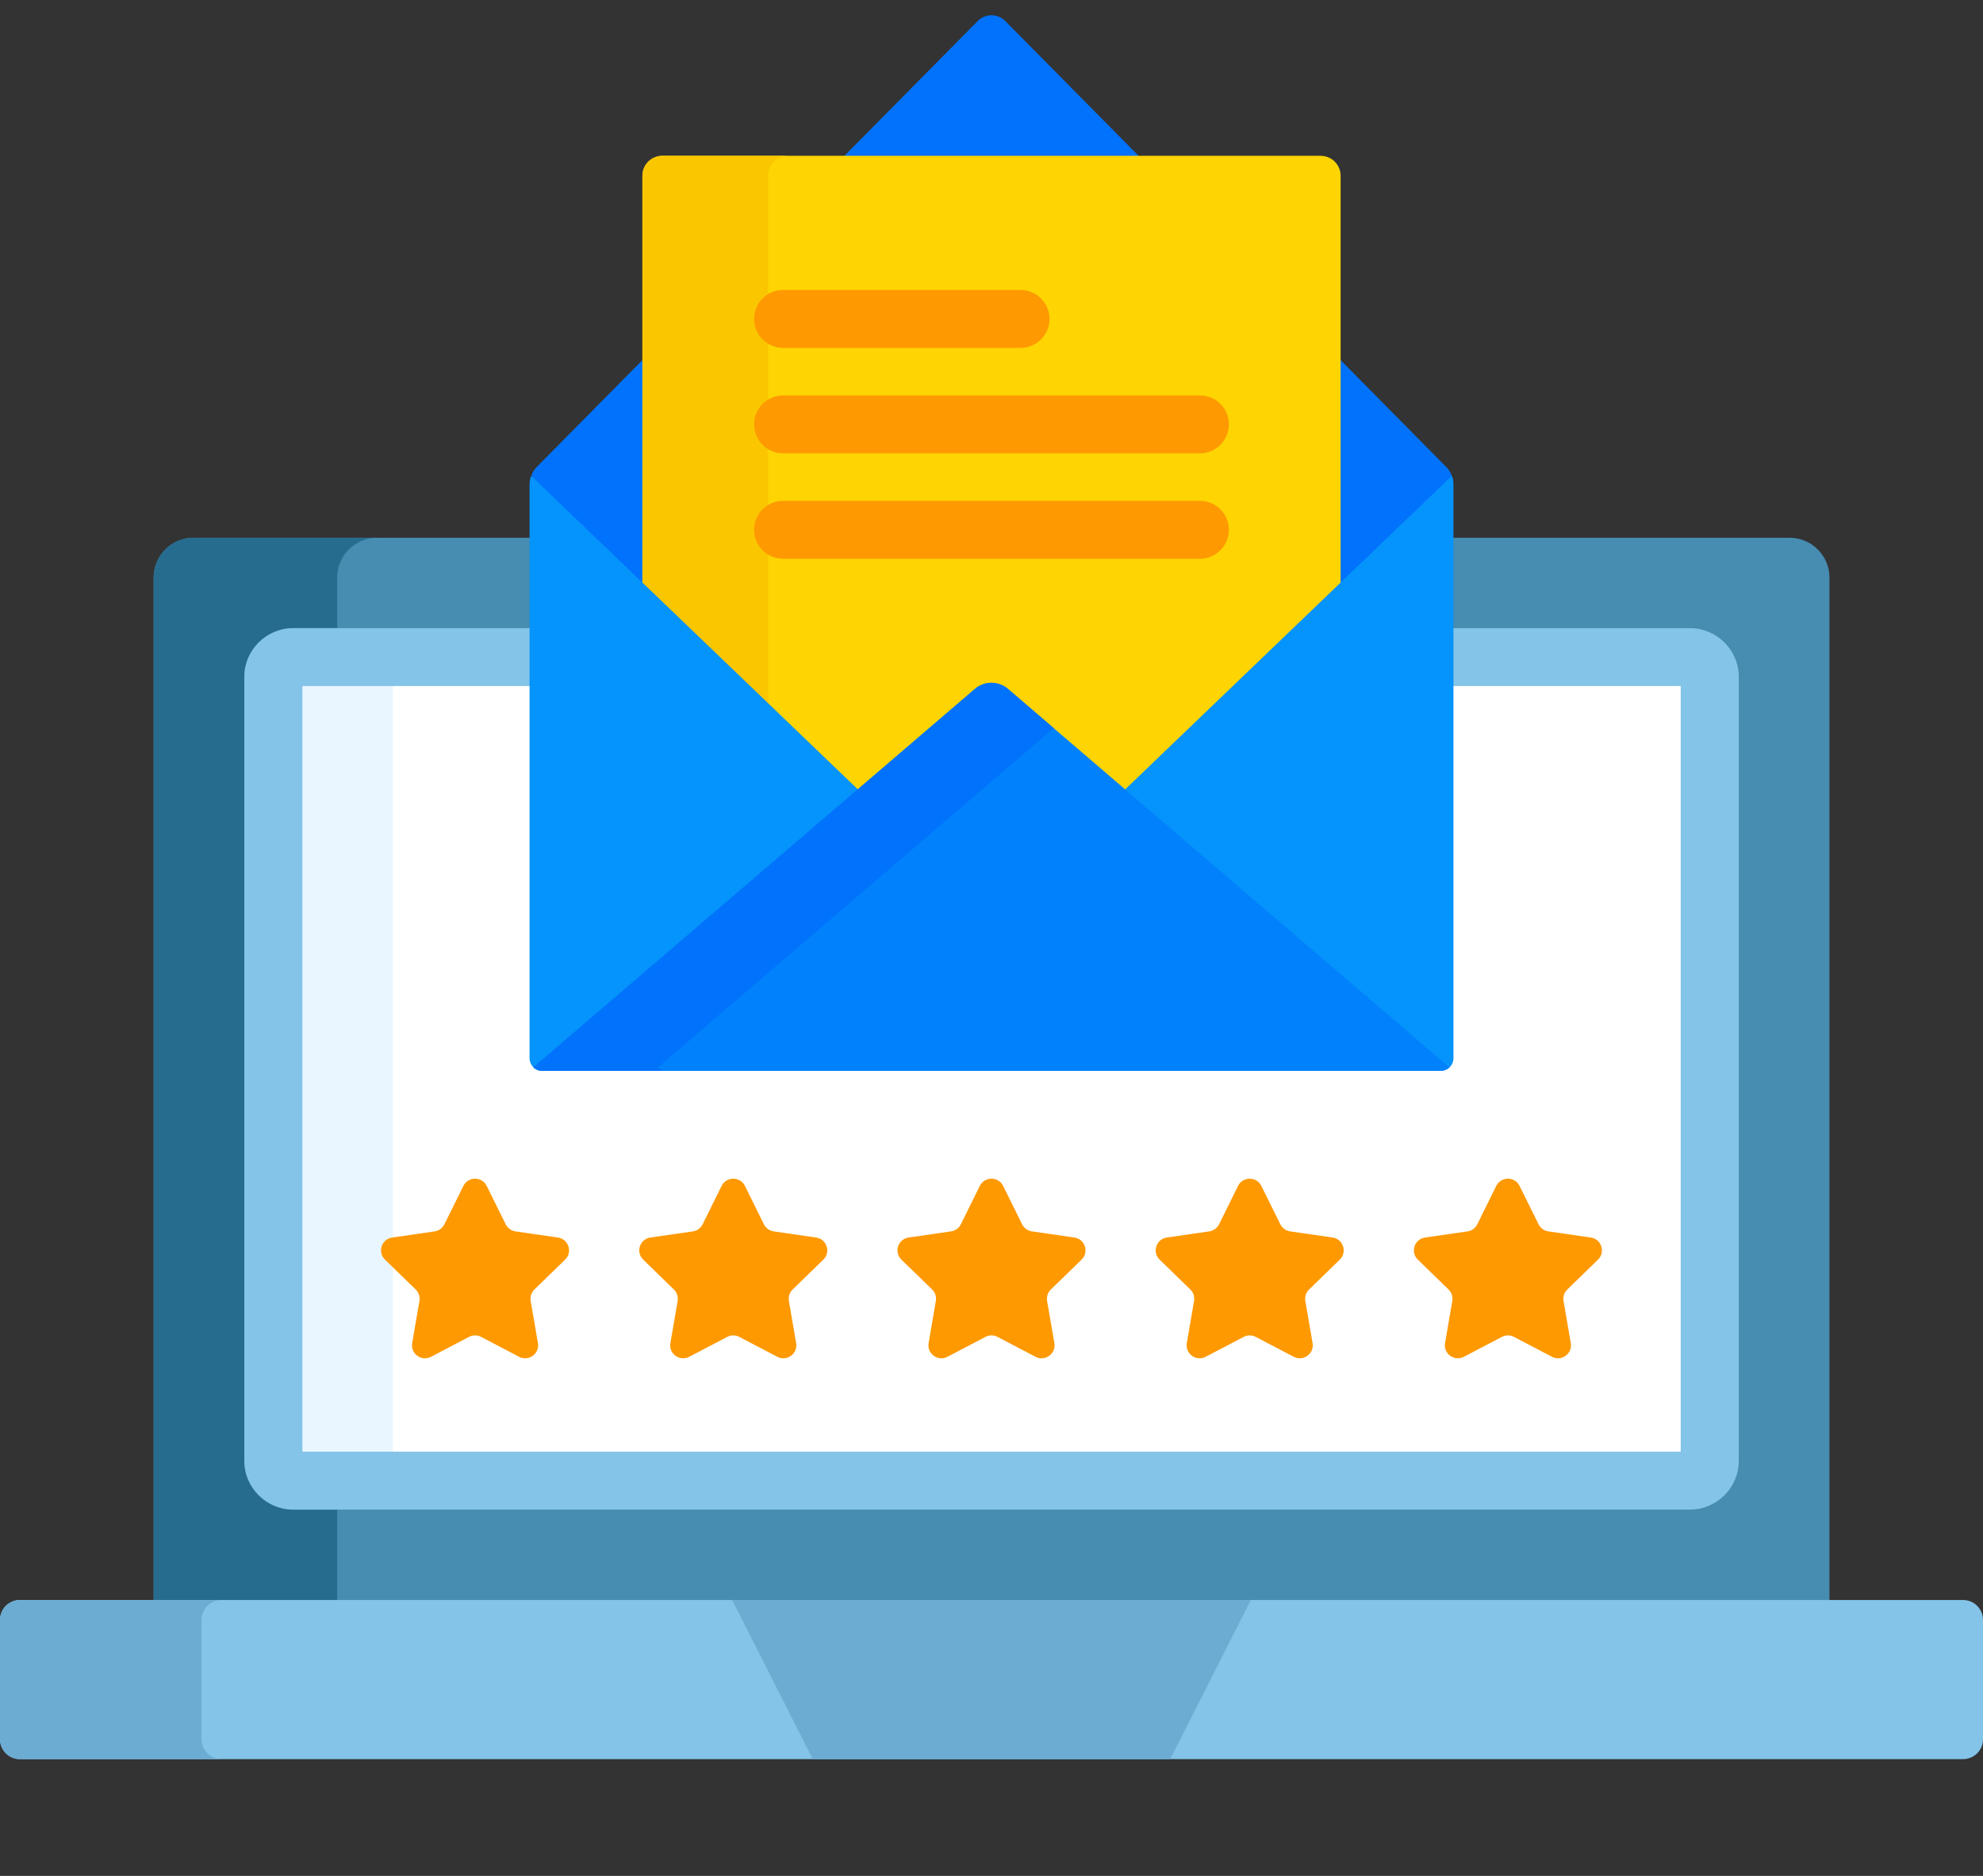 <svg width="74" height="70" viewBox="0 0 74 70" fill="none" xmlns="http://www.w3.org/2000/svg">
<rect x="0" y="0" width="74" height="70" fill="#333333" stroke="none"/>
<path d="M66.781 20.066H54.096L54.096 39.488C54.096 39.575 54.061 39.658 54 39.719C53.938 39.781 53.854 39.816 53.767 39.816H20.237C20.149 39.816 20.066 39.781 20.004 39.719C19.942 39.658 19.908 39.575 19.907 39.488V20.066H7.223C6.401 20.066 5.734 20.731 5.734 21.551V59.849H68.27V21.551C68.27 20.731 67.603 20.066 66.781 20.066Z" fill="#478CB1"/>
<path d="M12.583 59.849V56.332H10.946C9.937 56.332 9.117 55.514 9.117 54.509V25.262C9.117 24.257 9.937 23.439 10.946 23.439H12.583V21.551C12.583 20.731 13.25 20.066 14.072 20.066H7.223C6.401 20.066 5.734 20.731 5.734 21.551V59.849H12.583Z" fill="#266C8F"/>
<path d="M73.255 65.643H0.744C0.647 65.643 0.55 65.624 0.46 65.587C0.369 65.55 0.287 65.495 0.218 65.426C0.149 65.357 0.094 65.275 0.057 65.185C0.019 65.095 -1.89726e-05 64.999 1.40362e-08 64.901V60.447C-1.89726e-05 60.35 0.019 60.253 0.057 60.163C0.094 60.073 0.149 59.991 0.218 59.922C0.287 59.853 0.369 59.799 0.46 59.761C0.55 59.724 0.647 59.705 0.744 59.705H73.255C73.353 59.705 73.45 59.724 73.54 59.761C73.631 59.799 73.713 59.853 73.782 59.922C73.851 59.991 73.906 60.073 73.943 60.163C73.981 60.253 74 60.35 74 60.447V64.901C74 64.999 73.981 65.095 73.943 65.185C73.906 65.275 73.851 65.357 73.782 65.426C73.713 65.495 73.631 65.55 73.54 65.587C73.45 65.624 73.353 65.643 73.255 65.643Z" fill="#83C4E8"/>
<path d="M7.519 64.901V60.447C7.519 60.35 7.538 60.253 7.576 60.163C7.613 60.073 7.668 59.991 7.737 59.922C7.806 59.853 7.888 59.799 7.979 59.761C8.069 59.724 8.166 59.705 8.264 59.705H0.744C0.547 59.705 0.358 59.783 0.218 59.922C0.078 60.062 3.83327e-05 60.251 1.40362e-08 60.447V64.901C-1.89726e-05 64.999 0.019 65.095 0.057 65.185C0.094 65.275 0.149 65.357 0.218 65.426C0.287 65.495 0.369 65.55 0.46 65.587C0.55 65.624 0.647 65.643 0.744 65.643H8.264C8.166 65.643 8.069 65.624 7.979 65.587C7.888 65.55 7.806 65.495 7.737 65.426C7.668 65.357 7.613 65.275 7.576 65.185C7.538 65.095 7.519 64.999 7.519 64.901ZM30.331 65.644H43.669L46.678 59.705H27.322L30.331 65.644Z" fill="#6CACD3"/>
<path d="M63.056 24.52H54.094L54.094 39.487C54.094 39.574 54.059 39.657 53.998 39.719C53.936 39.78 53.852 39.815 53.765 39.815H20.235C20.148 39.815 20.064 39.78 20.002 39.719C19.941 39.657 19.906 39.574 19.906 39.487V24.52H10.944C10.846 24.52 10.749 24.539 10.659 24.576C10.568 24.613 10.486 24.668 10.417 24.737C10.348 24.806 10.293 24.888 10.256 24.978C10.218 25.068 10.199 25.164 10.199 25.262V54.508C10.199 54.606 10.218 54.702 10.256 54.792C10.293 54.882 10.348 54.964 10.417 55.033C10.486 55.102 10.568 55.157 10.659 55.194C10.749 55.231 10.846 55.251 10.944 55.251H63.056C63.154 55.251 63.251 55.231 63.341 55.194C63.432 55.157 63.514 55.102 63.583 55.033C63.652 54.964 63.707 54.882 63.744 54.792C63.782 54.702 63.801 54.606 63.801 54.508V25.262C63.801 25.164 63.782 25.068 63.744 24.978C63.707 24.888 63.652 24.806 63.583 24.737C63.514 24.668 63.432 24.613 63.341 24.576C63.251 24.539 63.154 24.52 63.056 24.52Z" fill="white"/>
<path d="M14.666 54.508V25.262C14.666 25.164 14.685 25.068 14.723 24.978C14.76 24.888 14.815 24.806 14.884 24.737C14.953 24.668 15.035 24.613 15.126 24.576C15.216 24.539 15.313 24.52 15.411 24.52H10.944C10.846 24.52 10.749 24.539 10.659 24.576C10.568 24.613 10.486 24.668 10.417 24.737C10.348 24.806 10.293 24.888 10.256 24.978C10.218 25.068 10.199 25.164 10.199 25.262V54.508C10.199 54.606 10.218 54.702 10.256 54.792C10.293 54.882 10.348 54.964 10.417 55.033C10.486 55.102 10.568 55.157 10.659 55.194C10.749 55.231 10.846 55.251 10.944 55.251H15.41C15.213 55.25 15.024 55.172 14.884 55.033C14.745 54.894 14.666 54.705 14.666 54.508Z" fill="#EAF6FF"/>
<path d="M63.058 23.439H54.096L54.096 25.601H62.719V54.17H11.285V25.601H19.908V23.439H10.946C9.937 23.439 9.117 24.257 9.117 25.262V54.509C9.117 55.514 9.937 56.332 10.946 56.332H63.058C64.067 56.332 64.887 55.514 64.887 54.509V25.262C64.887 24.257 64.067 23.439 63.058 23.439Z" fill="#83C4E8"/>
<path d="M19.907 18.037L37 34.446L54.093 18.037C54.093 18.039 54.146 18.04 54.236 18.041C54.226 17.808 54.13 17.587 53.966 17.421L37.514 0.785C37.447 0.717 37.367 0.663 37.279 0.626C37.19 0.589 37.095 0.57 37 0.57C36.904 0.57 36.809 0.589 36.721 0.626C36.632 0.663 36.552 0.717 36.485 0.785L20.034 17.421C19.952 17.504 19.886 17.602 19.84 17.709C19.883 17.921 19.907 18.038 19.907 18.037Z" fill="#0172FB"/>
<path d="M32.005 29.651L36.477 25.818C36.623 25.693 36.808 25.625 37 25.625C37.192 25.625 37.378 25.693 37.523 25.818L41.996 29.651L50.028 21.939V6.557C50.028 6.459 50.009 6.363 49.971 6.273C49.934 6.183 49.879 6.101 49.81 6.032C49.741 5.963 49.659 5.908 49.569 5.871C49.478 5.834 49.382 5.814 49.284 5.814H24.717C24.619 5.814 24.523 5.834 24.432 5.871C24.342 5.908 24.26 5.963 24.191 6.032C24.122 6.101 24.067 6.183 24.029 6.273C23.992 6.363 23.973 6.459 23.973 6.557V21.94L32.005 29.651Z" fill="#FED402"/>
<path d="M28.662 26.442V6.557C28.662 6.459 28.682 6.363 28.719 6.273C28.756 6.183 28.811 6.101 28.88 6.032C28.95 5.963 29.032 5.908 29.122 5.871C29.212 5.834 29.309 5.814 29.407 5.814H24.717C24.619 5.814 24.523 5.834 24.432 5.871C24.342 5.908 24.26 5.963 24.191 6.032C24.122 6.101 24.067 6.183 24.029 6.273C23.992 6.363 23.973 6.459 23.973 6.557V21.94L28.662 26.442Z" fill="#FAC600"/>
<path d="M37.001 34.245L19.822 17.754C19.782 17.859 19.762 17.971 19.762 18.083V39.486C19.762 39.612 19.812 39.732 19.9 39.821C19.989 39.909 20.11 39.959 20.235 39.959H53.766C53.892 39.959 54.012 39.909 54.101 39.821C54.19 39.732 54.239 39.612 54.239 39.486V18.083C54.239 17.97 54.218 17.858 54.179 17.754L37.001 34.245Z" fill="#0593FC"/>
<path d="M36.381 25.709L19.906 39.828C19.994 39.913 20.111 39.96 20.233 39.96H53.763C53.89 39.96 54.005 39.909 54.09 39.828L37.615 25.709C37.444 25.561 37.225 25.48 36.998 25.48C36.772 25.48 36.553 25.561 36.381 25.709Z" fill="#0182FC"/>
<path d="M39.322 27.171L37.616 25.709C37.444 25.561 37.225 25.48 36.998 25.48C36.772 25.48 36.553 25.561 36.381 25.709L19.906 39.828C19.994 39.913 20.111 39.96 20.233 39.96H24.879C24.753 39.96 24.638 39.909 24.553 39.828L39.322 27.171Z" fill="#0172FB"/>
<path d="M44.775 20.85H29.224C28.626 20.85 28.14 20.366 28.14 19.77C28.14 19.172 28.626 18.689 29.224 18.689H44.775C45.374 18.689 45.859 19.172 45.859 19.77C45.859 20.366 45.373 20.85 44.775 20.85ZM44.775 16.916H29.224C28.626 16.916 28.14 16.432 28.14 15.835C28.14 15.238 28.626 14.755 29.224 14.755H44.775C45.374 14.755 45.859 15.238 45.859 15.835C45.859 16.432 45.373 16.916 44.775 16.916ZM38.081 12.982H29.224C28.626 12.982 28.14 12.498 28.14 11.901C28.14 11.304 28.626 10.82 29.224 10.82H38.081C38.68 10.82 39.165 11.304 39.165 11.901C39.165 12.498 38.68 12.982 38.081 12.982ZM18.163 44.254L18.871 45.685C18.906 45.755 18.957 45.816 19.021 45.862C19.085 45.908 19.159 45.938 19.236 45.95L20.82 46.179C21.218 46.236 21.377 46.724 21.089 47.004L19.943 48.118C19.887 48.173 19.845 48.24 19.82 48.315C19.796 48.39 19.79 48.469 19.803 48.546L20.074 50.119C20.142 50.514 19.726 50.816 19.37 50.629L17.953 49.887C17.884 49.85 17.806 49.831 17.728 49.831C17.649 49.831 17.571 49.85 17.502 49.887L16.085 50.629C15.729 50.816 15.313 50.514 15.381 50.119L15.652 48.546C15.665 48.469 15.659 48.39 15.635 48.315C15.611 48.24 15.568 48.173 15.512 48.118L14.366 47.004C14.078 46.724 14.237 46.236 14.635 46.179L16.219 45.95C16.296 45.938 16.37 45.908 16.434 45.862C16.498 45.816 16.549 45.755 16.584 45.685L17.292 44.254C17.471 43.894 17.985 43.894 18.163 44.254ZM27.799 44.254L28.507 45.685C28.542 45.755 28.593 45.816 28.657 45.862C28.721 45.908 28.795 45.938 28.873 45.95L30.456 46.179C30.854 46.236 31.013 46.724 30.725 47.004L29.579 48.118C29.523 48.173 29.481 48.24 29.456 48.315C29.432 48.39 29.426 48.469 29.44 48.546L29.71 50.119C29.778 50.514 29.362 50.816 29.006 50.629L27.589 49.887C27.52 49.85 27.442 49.831 27.364 49.831C27.285 49.831 27.207 49.85 27.138 49.887L25.721 50.629C25.365 50.816 24.949 50.514 25.017 50.119L25.288 48.546C25.301 48.469 25.295 48.39 25.271 48.315C25.247 48.24 25.204 48.173 25.148 48.118L24.002 47.004C23.714 46.724 23.873 46.236 24.271 46.179L25.855 45.95C25.933 45.938 26.006 45.908 26.07 45.862C26.134 45.816 26.185 45.755 26.22 45.685L26.928 44.254C27.106 43.894 27.621 43.894 27.799 44.254ZM37.435 44.254L38.143 45.685C38.178 45.755 38.229 45.816 38.293 45.862C38.357 45.908 38.431 45.938 38.508 45.95L40.092 46.179C40.49 46.236 40.649 46.724 40.361 47.004L39.215 48.118C39.159 48.173 39.117 48.24 39.092 48.315C39.068 48.39 39.062 48.469 39.075 48.546L39.346 50.119C39.414 50.514 38.998 50.816 38.642 50.629L37.225 49.887C37.156 49.85 37.078 49.831 36.999 49.831C36.921 49.831 36.843 49.85 36.774 49.887L35.357 50.629C35.001 50.816 34.585 50.514 34.653 50.119L34.923 48.546C34.937 48.469 34.931 48.39 34.907 48.315C34.883 48.24 34.84 48.173 34.784 48.118L33.638 47.004C33.35 46.724 33.509 46.236 33.907 46.179L35.49 45.95C35.568 45.938 35.642 45.908 35.706 45.862C35.77 45.816 35.821 45.755 35.856 45.685L36.564 44.254C36.742 43.894 37.257 43.894 37.435 44.254ZM47.071 44.254L47.779 45.685C47.814 45.755 47.865 45.816 47.929 45.862C47.993 45.908 48.066 45.938 48.144 45.95L49.728 46.179C50.126 46.236 50.285 46.724 49.997 47.004L48.851 48.118C48.795 48.173 48.752 48.24 48.728 48.315C48.704 48.39 48.698 48.469 48.711 48.546L48.982 50.119C49.05 50.514 48.634 50.816 48.278 50.629L46.861 49.887C46.792 49.85 46.714 49.831 46.635 49.831C46.557 49.831 46.479 49.85 46.41 49.887L44.993 50.629C44.637 50.816 44.221 50.514 44.289 50.119L44.559 48.546C44.573 48.469 44.567 48.39 44.543 48.315C44.518 48.24 44.476 48.173 44.42 48.118L43.274 47.004C42.986 46.724 43.145 46.236 43.543 46.179L45.126 45.95C45.204 45.938 45.278 45.908 45.342 45.862C45.406 45.816 45.457 45.755 45.492 45.685L46.2 44.254C46.378 43.894 46.893 43.894 47.071 44.254ZM56.707 44.254L57.415 45.685C57.45 45.755 57.501 45.816 57.565 45.862C57.629 45.908 57.703 45.938 57.78 45.95L59.364 46.179C59.762 46.236 59.921 46.724 59.633 47.004L58.487 48.118C58.431 48.173 58.389 48.24 58.364 48.315C58.34 48.39 58.334 48.469 58.347 48.546L58.618 50.119C58.686 50.514 58.27 50.816 57.914 50.629L56.497 49.887C56.428 49.85 56.35 49.831 56.271 49.831C56.193 49.831 56.115 49.85 56.046 49.887L54.629 50.629C54.273 50.816 53.857 50.514 53.925 50.119L54.196 48.546C54.209 48.469 54.203 48.39 54.179 48.315C54.154 48.24 54.112 48.173 54.056 48.118L52.91 47.004C52.622 46.724 52.781 46.236 53.179 46.179L54.763 45.95C54.84 45.938 54.914 45.908 54.978 45.862C55.042 45.816 55.093 45.755 55.128 45.685L55.836 44.254C56.014 43.894 56.529 43.894 56.707 44.254Z" fill="#FE9901"/>
</svg>
